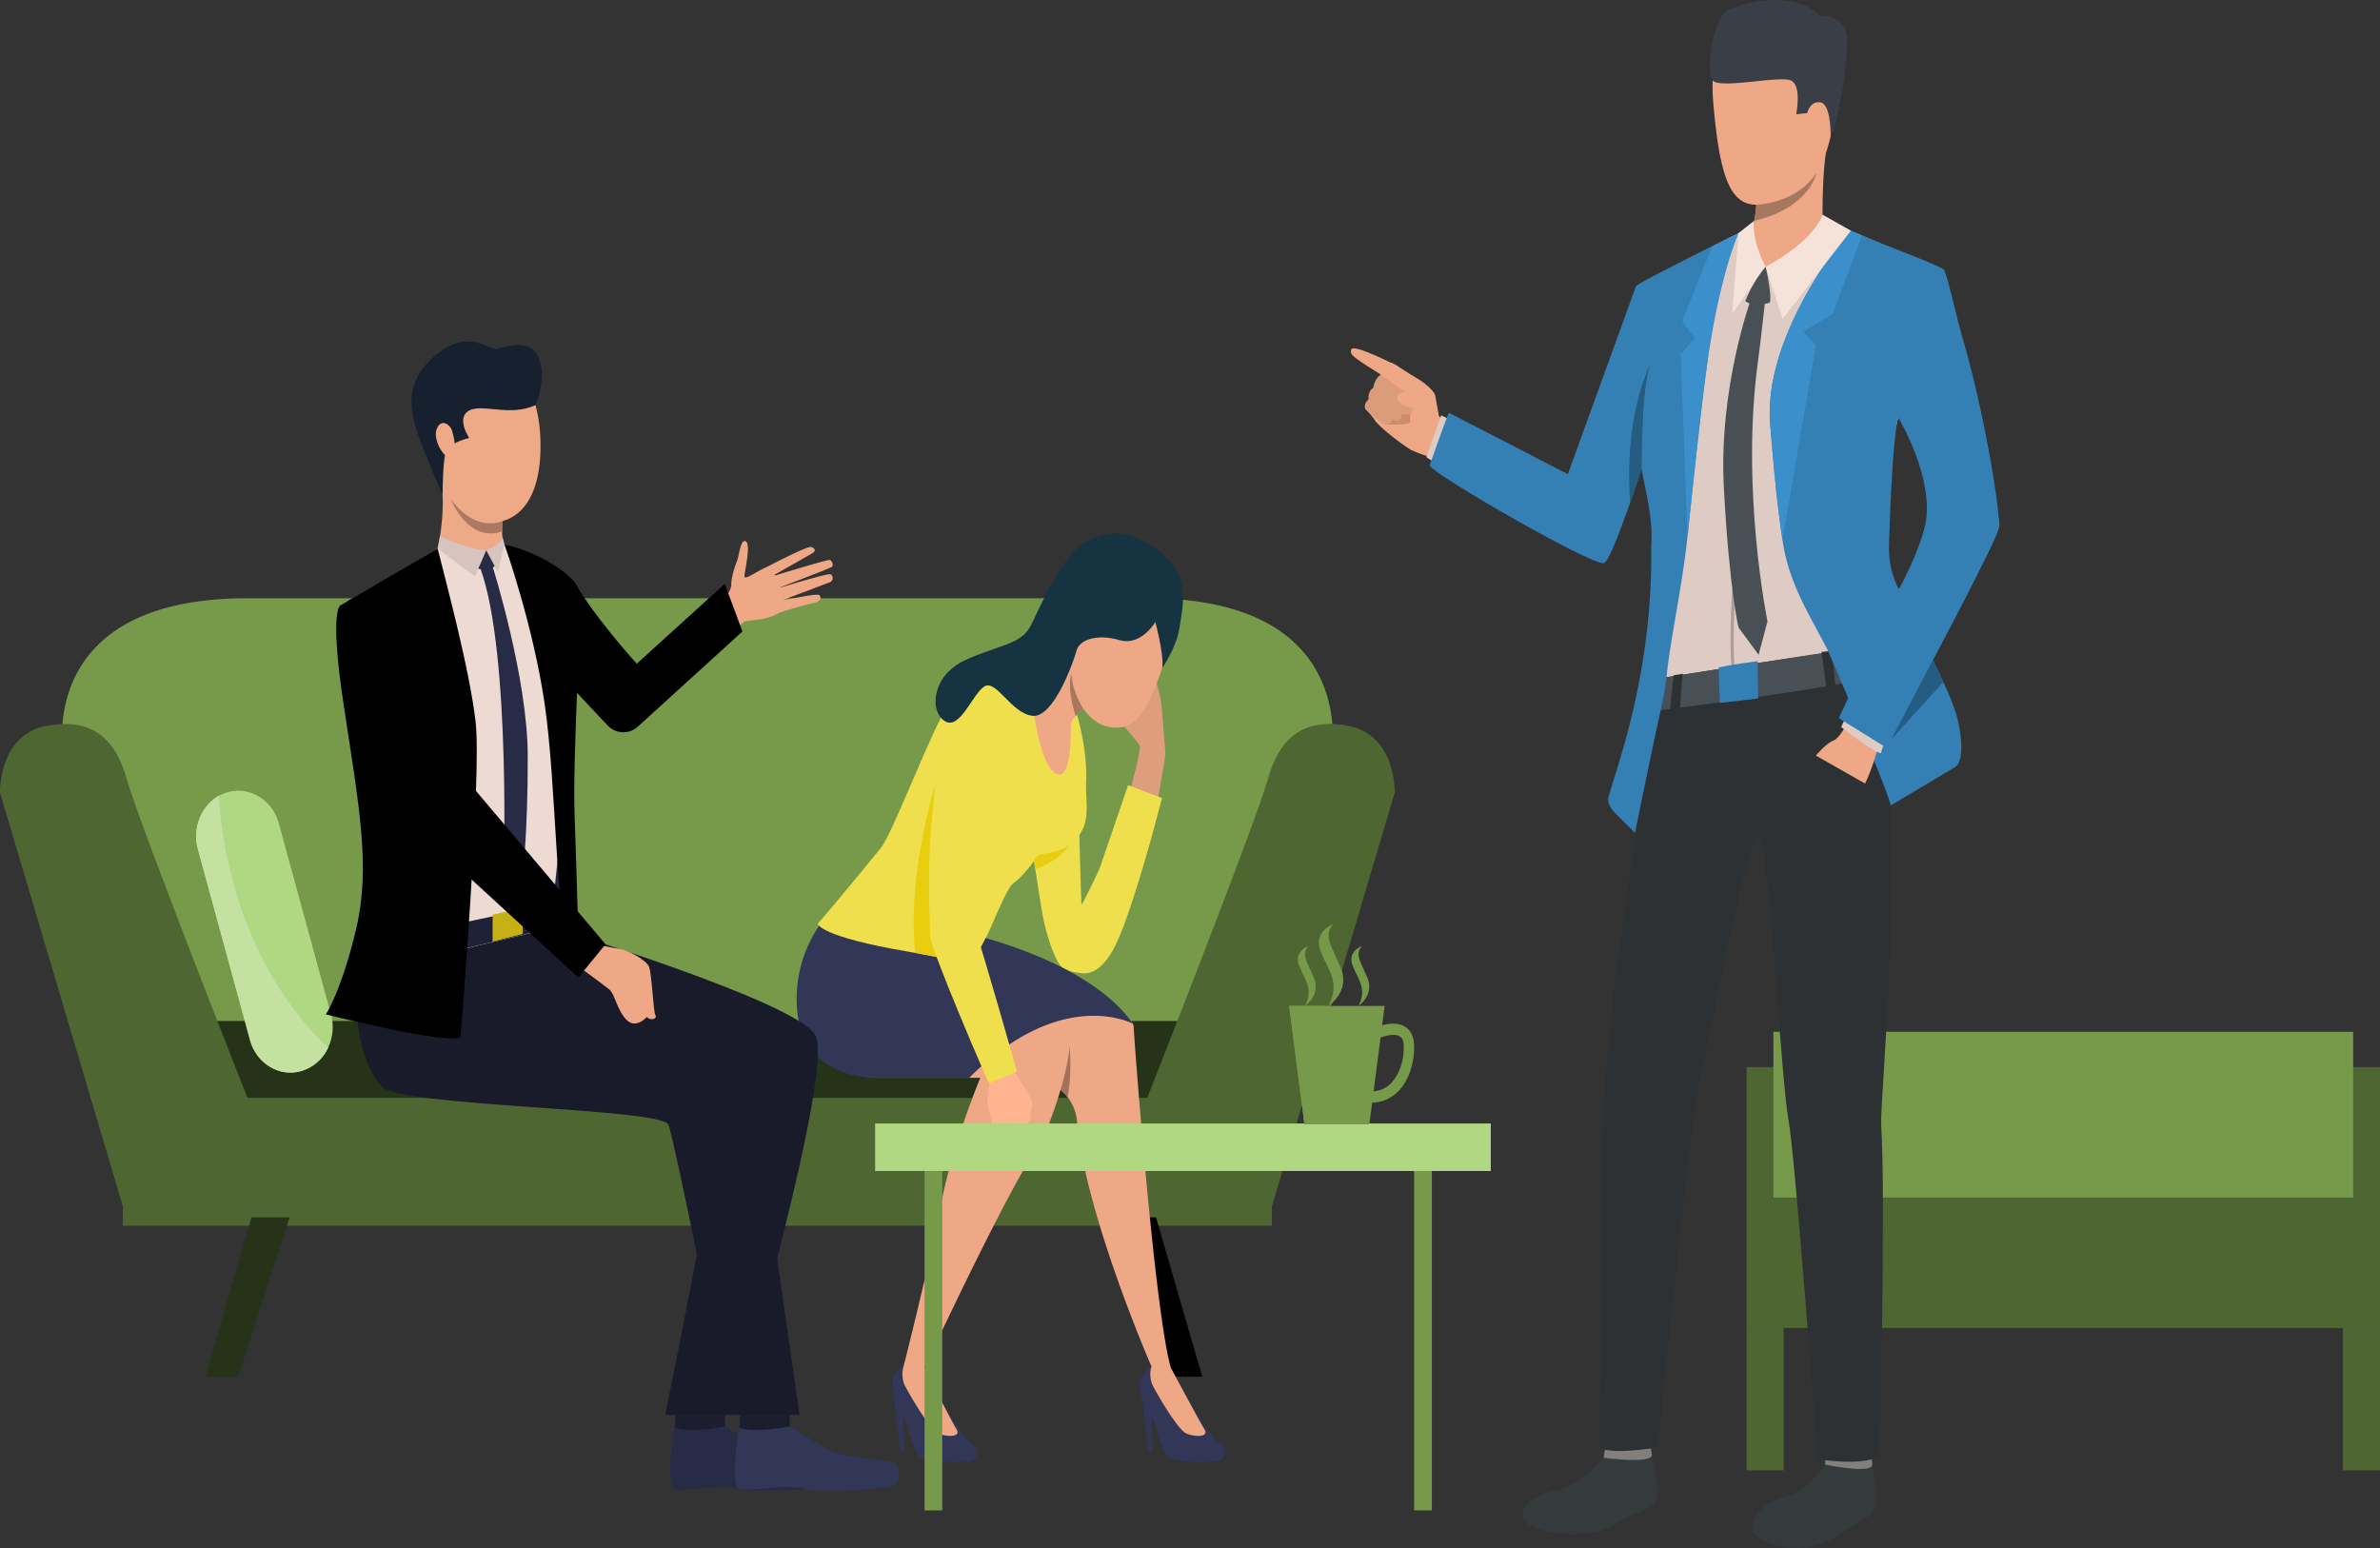 <svg id="Warstwa_1" data-name="Warstwa 1" xmlns="http://www.w3.org/2000/svg" xmlns:xlink="http://www.w3.org/1999/xlink" viewBox="0 0 1024 666"><rect x="0" y="0" width="1024" height="666" fill="#333333" stroke="none"/><defs><style>.cls-1{fill:url(#linear-gradient);}.cls-2{fill:#4e6631;}.cls-3{fill:#76994a;}.cls-4{fill:#eea886;}.cls-5{fill:#decbc4;}.cls-6{fill:#3a3f47;}.cls-7{fill:#a77860;}.cls-8{fill:#cf8c6c;}.cls-9{fill:#db9c7c;}.cls-10{fill:#353a3d;}.cls-11{fill:#81807e;}.cls-12{fill:#2d3133;}.cls-13{fill:#495055;}.cls-14{fill:#3480b5;}.cls-15{fill:#3b90cc;}.cls-16{fill:#f5e2d9;}.cls-17{fill:#ad9f99;}.cls-18{fill:#255c82;}.cls-19{fill:#273319;}.cls-20{fill:#454342;}.cls-21{fill:#de9d7d;}.cls-22{fill:#efdf4d;}.cls-23{fill:#323657;}.cls-24{fill:#163342;}.cls-25{fill:#ffb48f;}.cls-26{fill:#a1715b;}.cls-27{fill:#e8ce0f;}.cls-28{fill:#b0d782;}.cls-29{fill:#c4e1a1;}.cls-30{fill:#282b45;}.cls-31{fill:#1c1e30;}.cls-32{fill:#24263d;}.cls-33{fill:#191b2b;}.cls-34{fill:#eea987;}.cls-35{fill:#eddad3;}.cls-36{fill:#1f2136;}.cls-37{fill:#c6b014;}.cls-38{fill:#d6c5bf;}.cls-39{fill:#16202e;}.cls-40{fill:#ab7961;}</style><linearGradient id="linear-gradient" x1="308.25" y1="273" x2="308.25" y2="554.21" gradientUnits="userSpaceOnUse"><stop offset="0" stop-color="#fff"/><stop offset="1" stop-color="#dbdbdb"/></linearGradient></defs><title>sd</title><rect class="cls-1" x="305.53" y="391.83" width="5.44" height="164.52"/><rect class="cls-2" x="751.47" y="459.1" width="272.53" height="112.26"/><rect class="cls-3" x="763.01" y="443.91" width="249.45" height="71.32"/><rect class="cls-2" x="985.41" y="696.01" width="61.25" height="15.94" transform="translate(1720.01 -414.05) rotate(90)"/><rect class="cls-2" x="728.81" y="696.01" width="61.25" height="15.94" transform="translate(1463.42 -157.46) rotate(90)"/><path class="cls-4" d="M619.74,284.56s-1.93-10.84-2.28-12.48-3.79-5-8.22-7.58-10-6.65-10.8-6.36a4.14,4.14,0,0,0-3,2.05,9.52,9.52,0,0,0-1.49,4.33,5.54,5.54,0,0,0-2.67,4.51,5,5,0,0,0-1.93,5s-2.37,1.59-1.79,4a35.39,35.39,0,0,1,4,4.81c.86,1.57,7.88,7.83,15.46,12.71C607,295.52,615.64,297.52,619.74,284.56Z" transform="translate(0 -102)"/><path class="cls-4" d="M607,295.52s9.74,4.64,13.69,3.42,2.49-13.5,2.49-13.5l-5.48-5.92Z" transform="translate(0 -102)"/><path class="cls-5" d="M706.08,302.1c-8.06-4.8-.19-17.43-.15-17.87l0,0c-.28.66-2.29,8.64-4.94,18.49-4.46,16.65-10.72,38.66-13.38,39.72-3.88,1.54-63.56-36.83-73.91-43.77l6.37-18L677,309.53l28.54-81.13a47,47,0,0,1,10.69-8.2c5.71-2.93,12.6-7.25,18.84-10.94,3.18-1.87,6.18-3.59,8.78-4.88l.4-.19h0l7.15-3.53h0l1.87-.19c6-.61,24.63-2.5,30.88-2.89.51,0,.94-.06,1.28-.07H786c.79.05,4.63,1.5,9.69,3.57h0l.58.24.71.29,1.34.56,2.77,1.17,1,.42c10.1,4.33,21.68,9.68,24.43,11.82,1.81,1.4,7.47,12.92,14,27.17,8.45,29.23,19.16,74,19.5,85v.5c0,1.27-2.22,6.36-5.77,13.68-5.2-11.21-9.28-20.43-10.61-23.81-4.38-11.17-26.93-36.75-26.93-36.75a.28.28,0,0,1,0,.06,0,0,0,0,1,0,0v0l0,.1c0,.06,0,.14-.06.22l0,.14,0,.1c-1.22,4.94-8.76,35.81-9,51-.31,16.56-4.31,47.19-4.31,47.19h0l-4.71.71-10.42,1.59-1.25.19-3,.46-27.63,4.19-9.81,1.49-1.32.2-5.6.85L724,392.3l-4,.6h0l-2.95.45L713,394h0c-.12-.16-4-5.87-3.38-18.55C709.6,375.42,721.48,311.28,706.08,302.1Z" transform="translate(0 -102)"/><path class="cls-4" d="M764.74,112.79s-31.37-10.85-27.62,33.33,11.16,48.34,31.21,41.18,20.6-35.18,22.69-48.75S774.91,114.24,764.74,112.79Z" transform="translate(0 -102)"/><path class="cls-4" d="M748.27,209.63s12.84,17.58,36.45,5c0,0-2.13-35.64,1.91-52.51s-31.4,23.74-31.4,23.74c.4.28.54,1.94.42,4.27a51.05,51.05,0,0,1-.91,6.94C753.62,202.67,751.49,208.53,748.27,209.63Z" transform="translate(0 -102)"/><path class="cls-6" d="M787.63,160.72s.3-13.78-4.3-14.65-5.77,4.58-5.77,4.58l-4.75.51s2.46-11.87-2-14.41-30.53,3.75-33.95-.13.32-28.08,7.31-30.77,26.16-8.39,38.94,2.85c0,0,10.7-.3,11.52,9.09S791.07,154.13,787.63,160.72Z" transform="translate(0 -102)"/><path class="cls-7" d="M754.74,197c23.74-5.49,26.71-20.34,26.76-20.58-8.77,13.39-25.85,13.64-25.85,13.64A51.05,51.05,0,0,1,754.74,197Z" transform="translate(0 -102)"/><path class="cls-8" d="M607.43,276.27s-1.08,5.42-.67,7.1-10.26,1.29-10.26,1.29S601.29,275,607.43,276.27Z" transform="translate(0 -102)"/><path class="cls-9" d="M599.61,259s9.78,8.8,8.66,10.67a3.2,3.2,0,0,1-2.58,1.84l2.5,5.59s-.28,4.72-5,3c0,0,.16,4.43-4.17,2.21,0,0-1.1,3-3.28,2.32s-8.25-6.59-8.25-6.59-1.16-2.07,1.38-4.22c0,0-.6-3.31,2-5,0,0,.36-3.73,3.2-5.57,0,0,.73-4.19,4.42-5.06A12.78,12.78,0,0,1,599.61,259Z" transform="translate(0 -102)"/><path class="cls-4" d="M617.19,271.77s-8.53-2.07-13.64-1c-1.16.25-2.24.71-2.47,2s1.17,3.2,4.82,4.3a31.24,31.24,0,0,1,7.9,4.32S617.86,281.3,617.19,271.77Z" transform="translate(0 -102)"/><path class="cls-10" d="M690,729.16s-9.34,11.26-18.83,13.62-16.11,5.36-16.18,11.83,27.28,10.71,38.14,4.2c16.19-9.72,17.84-6.79,19.63-11.65s-2.15-17.85-2-19.4C710.86,725.85,690,729.16,690,729.16Z" transform="translate(0 -102)"/><path class="cls-11" d="M691,723.77a48.47,48.47,0,0,0-1,5.39c.18.11,21.36,2.84,20.72-1.4-.52-3.43-1.26-7.16-1.26-7.16Z" transform="translate(0 -102)"/><path class="cls-10" d="M785.28,732.09s-6.87,11-16.06,13.5-14.94,7.24-15.38,13.52,21.36,14.5,36.69,3.47c10.06-7.24,13.82-6.83,15.85-11.44s-1.07-17.51-.86-19C805.77,730.29,785.28,732.09,785.28,732.09Z" transform="translate(0 -102)"/><path class="cls-11" d="M785.56,726.67a52.82,52.82,0,0,0-.28,5.42c.17.13,20.36,4.23,20.24,0a36.82,36.82,0,0,0-1.28-7.45Z" transform="translate(0 -102)"/><path class="cls-12" d="M710.3,408S700.79,482.3,696.79,510c-4.69,32.33-5.52,50.15-6.82,66.88-1.65,21-.92,140-2.07,146.15s25.51,1.7,25.51,1.7,13.12-135.29,18-157.71c4.56-20.87,21.47-110.74,25.63-105s9.31,104.88,12.39,121.34S782,729.82,782,729.82s21.13,3.37,26.78-1.79c0,0,2.57-111.07.61-141.94-.75-11.76,12.76-141-4.56-193.07C795.66,365.51,710.3,408,710.3,408Z" transform="translate(0 -102)"/><path class="cls-13" d="M713,394s-2.08,2.69-2.68,14.06c0,0,85.48-10.77,94.52-15,0,0,.35-12.54-1.57-12.75C801.15,380,713,394,713,394Z" transform="translate(0 -102)"/><path class="cls-12" d="M783.72,382.49s1.87,12.7,2,16l4-.85S788.61,384.21,788,382Z" transform="translate(0 -102)"/><path class="cls-12" d="M720.11,392.49s-1.5,11.54-1.54,15.91l4.19-.59s.86-14.42,1.33-15.93Z" transform="translate(0 -102)"/><path class="cls-14" d="M761.63,284.72c.69,7.91,1.54,19.26,3,32,.13,1.09.25,2.19.38,3.3.35,2.93.73,5.92,1.14,8.95q.38,2.73.78,5.5c2.84,19.09,11.75,32.11,19.65,47.68,0,0,24,55.58,26.94,66.37l27.34-16.3c5.19-2.81,2.48-17.92.53-23.82a128.15,128.15,0,0,0-5.25-12.95c-1.41-3.08-2.93-6.22-4.51-9.4,8.56-16.14,17.22-32.79,22.72-44.1,3.55-7.32,5.77-12.41,5.77-13.68v-.5c-.25-11-6.88-49.72-15.33-79-4.1-14.19-7.06-29.65-8.65-30.88-2.75-2.13-23.61-9.77-34-14.17l-1-.42-2.77-1.17L797,201.6l-.71-.29-.58-.24a.34.34,0,0,1-.06.06A183.1,183.1,0,0,0,784.19,217C773.47,233.43,759.5,260.09,761.63,284.72Zm51.13,51.72s1.12-42.79,3.84-54.38l0-.1,0-.14.06-.22,0-.1v0a0,0,0,0,0,0,0s13.61,22.47,12.3,41.95c-.79,11.74-11.91,32-11.91,32S812.35,348.2,812.76,336.44Z" transform="translate(0 -102)"/><path class="cls-14" d="M615.13,302.18c.56,3.46,70.72,43.78,75,42.06,1-.38,2.63-3.59,4.61-8.32s4.29-11,6.57-17.48c1.7-4.85,3.38-9.82,4.91-14.39l.09-.27c1.82,10.35,5,21.26,4.12,32.84v0c.86,53.72-14.12,93.36-18.37,108.18-.72,2.47,1.14,5.29,2.9,7.05l3.5,3.49,5,5s6.49-32,11.07-52.87l.36-1.68a123.78,123.78,0,0,0,2.13-12.44v0c1.63-16.55,6.75-38.74,9-60.36h0c2.85-27.42,5.81-54.59,7.92-70.56.18-1.34.36-2.66.53-3.95q.11-.81.21-1.59a2.19,2.19,0,0,0,0-.27l.33-2.31c0-.13,0-.26,0-.4q.24-1.71.48-3.36v0c4.72-32.79,8.38-45.93,8.38-45.93l-.21-.18-8.56,4.26c-6.55,3.26-13.93,7-19.76,10-5.6,2.88-10.78,5.77-11.44,6.33L674.59,306l-51.22-26.42C620.33,287.22,615.13,302.18,615.13,302.18Z" transform="translate(0 -102)"/><path class="cls-15" d="M788.51,237l-12.64,7.69,5.4,5.95-14.38,83.8c-2.93-19.64-4.26-38.3-5.25-49.74-3.31-38.07,31.89-81,34.08-83.65,1.69.69,3.51,1.46,5.4,2.26Z" transform="translate(0 -102)"/><path class="cls-15" d="M748,202.32s-8.5,18.52-14,60.07c-2.11,16-5.07,43.14-7.92,70.56l-2.94-78.48,6-7-5.35-7.22L736.63,208l7.18-3.57Z" transform="translate(0 -102)"/><path class="cls-16" d="M796.35,201.24l-12.19-6.87s-2.89,10.77-24.53,22.41l7.37,22.4Z" transform="translate(0 -102)"/><path class="cls-16" d="M754.74,197s-1.6,7.15,4.89,19.74L745.25,237l2.73-34.7Z" transform="translate(0 -102)"/><path class="cls-13" d="M759.67,216.78s2.79,12,1.79,15.4c0,0-6.13,2.41-10.54-.6A53.66,53.66,0,0,1,759.67,216.78Z" transform="translate(0 -102)"/><path class="cls-17" d="M745.26,390.37c-1.56-8.49-.07-33.94,0-35l1.34.09c0,.27-1.54,26.34,0,34.65Z" transform="translate(0 -102)"/><path class="cls-14" d="M756.18,386.45s-12.58,1.63-16.74,2.75l.54,15.22,16.48-1.9Z" transform="translate(0 -102)"/><path class="cls-13" d="M753.42,230.5s-14,38.25-11.74,81.06C744.06,356,748,372,748,372l8.65,11.71,3.81-14.39s-11.6-56.59-4.11-111.66c1.36-10,3.37-28.89,3.37-28.89Z" transform="translate(0 -102)"/><path class="cls-18" d="M701.36,318.44c1.7-4.85,3.38-9.82,4.91-14.39l.09-.27h0s-.07-9.12.4-19.39c.44-9.73,1.36-20.49,3.28-25.52-.25.47-8.39,15.55-9.06,43.9C700.86,307.6,701,312.83,701.36,318.44Z" transform="translate(0 -102)"/><path class="cls-4" d="M794.67,413.12s-3,6.5-6,7.59-7.4,6.36-7.4,6.36l21.2,12.05s5.64-11.92,5.89-19.5S794.67,413.12,794.67,413.12Z" transform="translate(0 -102)"/><path class="cls-5" d="M793.57,411.74l-1.41,3.05s13.45,10.58,17.09,11.3L810.5,422Z" transform="translate(0 -102)"/><path class="cls-14" d="M817.15,355.43l-26,55.54,20.6,12.81L831.59,386S829.93,360.91,817.15,355.43Z" transform="translate(0 -102)"/><path class="cls-4" d="M594.13,263.17s11.64,8.09,12.24,9.45,3.38-3.2,2.79-4.33S600,258.84,599,258.23,593.58,259.37,594.13,263.17Z" transform="translate(0 -102)"/><path class="cls-4" d="M601.21,259.44s-18.76-9.65-19.76-7.16.81,3.44,15.84,12.87C611.9,274.32,601.21,259.44,601.21,259.44Z" transform="translate(0 -102)"/><path class="cls-18" d="M813.69,420.14l22.41-24.7c-1.41-3.08-2.93-6.22-4.51-9.4Z" transform="translate(0 -102)"/><path class="cls-3" d="M493.63,359.38H106.47c-95,0-78.86,71.4-78.86,71.4L80.51,595H519.58l52.91-164.21S588.59,359.38,493.63,359.38Z" transform="translate(0 -102)"/><rect class="cls-19" x="65.51" y="439.27" width="451.77" height="65.28"/><path class="cls-20" d="M138.23,509.36h0v0Z" transform="translate(0 -102)"/><rect class="cls-2" x="52.85" y="518.96" width="494.4" height="8.39"/><polygon class="cls-19" points="88.32 592.31 102.53 592.31 124.62 523.74 108.21 523.74 88.32 592.31"/><polygon points="480.98 523.74 503.07 592.31 517.27 592.31 497.39 523.74 480.98 523.74"/><path class="cls-2" d="M580,414.27c-20.78-3.89-30.06,7-34.56,23.16-5.17,18.55-51.85,136.93-51.85,136.93H106.47S59.79,456,54.61,437.43c-4.5-16.15-13.77-27.05-34.56-23.16S0,443,0,443L52.85,621h494.4l52.84-178S600.83,418.17,580,414.27Z" transform="translate(0 -102)"/><path class="cls-21" d="M486.35,441.71s4.65-17,4.06-18.78S478.87,409.66,479,408.27s14.65-11.08,16.14-13.84,4.19,5.33,4.71,12.32,1.58,18.13,1.56,19.63S498,447,498,447Z" transform="translate(0 -102)"/><path class="cls-22" d="M444.2,468l.68,4.41h0c.25,1.64.56,3.62.89,5.72,1,6.56,2.25,14.36,2.71,17,.86,4.95,3.74,16.39,7.35,21.8,1.5,2.24,5.42,3.29,7.41,3.49,2.3.22,8.36,2.75,15.44-9.34s18.35-54.62,18.95-56.92,2.32-8.8,2.32-8.8l-14.58-5.57s-10.47,30.7-11.95,34.94c-1.12,3.21-7.69,16.1-8,16.49s-1.15-35.19-1.15-35.19Z" transform="translate(0 -102)"/><path class="cls-23" d="M508.43,699.14s10.75,19.69,15.29,22.9c6.17,4.37,2.3,8.78-.62,8.78S505.22,732,501.92,728s-4.92-16.14-8-19.3-6.23-15.74,1.49-18.8C502.25,687.15,508.43,699.14,508.43,699.14Z" transform="translate(0 -102)"/><path class="cls-4" d="M503.77,690.48s12.32,23.06,14.44,26.46-4,3.4-7.79,1.79-13.33-18.16-14.7-21.17a11.93,11.93,0,0,1-.3-7.71Z" transform="translate(0 -102)"/><polygon class="cls-23" points="491.29 600.89 494.13 624.52 495.64 624.59 495.17 607.59 491.29 600.89"/><path class="cls-23" d="M401.77,699.14s10.75,19.69,15.29,22.9c6.17,4.37,2.31,8.78-.62,8.78S398.56,732,395.27,728s-4.93-16.14-8-19.3-6.33-16.07,1.49-18.8C395.63,687.46,401.77,699.14,401.77,699.14Z" transform="translate(0 -102)"/><path class="cls-4" d="M397.76,690.53s11.67,23,13.79,26.41-4,3.4-7.79,1.79-13.33-18.16-14.7-21.17a11.93,11.93,0,0,1-.3-7.71Z" transform="translate(0 -102)"/><polygon class="cls-23" points="384.63 600.89 387.47 624.52 388.98 624.59 388.51 607.59 384.63 600.89"/><path class="cls-4" d="M354,520l97.34,47.89a18.06,18.06,0,0,1,4.93,3h0a19.73,19.73,0,0,1,7.15,13.87c3.8,40.65,32,105.14,32,105.14,9,4.77,8.35.63,8.35.63-5.7-19.74-12.63-101.08-15.1-133.79-.53-6.93-.85-11.67-.92-13.19-.05-1-1.09-2.38-2.9-4-13.35-11.69-68.31-35.9-68.31-35.9C375.28,502.51,354,520,354,520Z" transform="translate(0 -102)"/><path class="cls-4" d="M346.89,536.42c3,28.41,29.38,29.28,29.38,29.28h45.51s-11.95,28.72-16.57,52.95c-4.9,25.71-16.44,71.2-16.44,71.2s.75,1.55,9,.68c0,0,35.72-76.88,49.4-96.21,2.94-4.16,11.37-26.74,12.83-40.2.49-4.54.18-8-1.38-9.46a115,115,0,0,0-10.05-7.41c-14.26-9.71-39-24.65-52.81-28C377.27,504.77,356,496.37,356,496.37S343.88,508,346.89,536.42Z" transform="translate(0 -102)"/><path class="cls-23" d="M417,565.7H376.27s-29.65.83-33.12-27.51a55.83,55.83,0,0,1,10.9-40.12s13.84,4,31.16,8.52a124.73,124.73,0,0,1,31.33-2.95s51.73,11.25,70.87,38.8C487.41,542.44,457,525.9,417,565.7Z" transform="translate(0 -102)"/><path class="cls-4" d="M461.08,379.4c-.15,3.19-.21,6.39-.24,9.48,0,.95,0,1.91.09,2.86A31.1,31.1,0,0,0,466.2,407h0c4.19,6,10.54,9.46,18,7.55,13.6-3.49,22.66-51.15,22.66-51.15-3.72-18.66-26.76-19.74-36-13.07C463.58,355.64,461.66,367.44,461.08,379.4Z" transform="translate(0 -102)"/><path class="cls-22" d="M351.84,499.45s.42,5.45,39,12l3,.53c3.55.63,6.57,1.22,9.16,1.74,18.28,3.62,14.59,3.53,22.19-10.24,1-1.89,8.06-19.7,10.71-21.38s7.59-7.3,9.64-10.78,9.82-1.24,17.07-8.09,4.25-16.72,4.69-24.7c.77-14-4.14-29.95-4.14-29.95-20.31-41.09-49.91-8.5-55.31-2.6s-23.74,54.54-28.75,60.7C361.29,488.58,351.84,499.45,351.84,499.45Z" transform="translate(0 -102)"/><path class="cls-4" d="M442.49,390.34s3,40,11.86,44.52c9.09,4.65,5.91-34.7,5.91-34.7S452.78,383.65,442.49,390.34Z" transform="translate(0 -102)"/><path class="cls-24" d="M496.24,366.36s4.69,16.5,3.85,23c0,0,6.12-8.9,7.34-17s4.81-21.18-6.45-31.18S496.24,366.36,496.24,366.36Z" transform="translate(0 -102)"/><path class="cls-4" d="M450.31,402.14c0,9.87,9.76,15.43,10.5,10.73a10.54,10.54,0,0,1,2.06-2.75h0c.34-.37.63-.69.79-.88a12.46,12.46,0,0,1,2.55-2.2,42.16,42.16,0,0,1,9-4.23l-9.84-29.07s-1.85,2.27-4.26,5.66C456.63,385.67,450.28,395.72,450.31,402.14Z" transform="translate(0 -102)"/><path class="cls-7" d="M462.87,410.12c.34-.37.63-.69.79-.88a12.46,12.46,0,0,1,2.55-2.2s-4.83-7.14-5.28-15.3C460.93,391.74,458.79,398,462.87,410.12Z" transform="translate(0 -102)"/><path class="cls-25" d="M428.17,587.57a8.65,8.65,0,0,1-1.33-2.36s-.26-1.67-.51-2.84c-.08-.37-.15-.69-.22-.9a16.3,16.3,0,0,1-1.34-4.85c-.18-2.24,1.38-12.12,1.38-12.12l5.19-.6,4.77-1.32s7.47,11.18,7.86,13.24c0,.21.06.41.08.6.17,1.79-.4,3.19-.41,4.14,0,.35-.28,3.8-1.07,4.39a2.93,2.93,0,0,1-3,.55s-2.21,1.5-3.95,1.27a4.38,4.38,0,0,1-4.09.5S429.34,588.51,428.17,587.57Z" transform="translate(0 -102)"/><path class="cls-22" d="M426.86,421.28s5.09-20.65-8.19-20.34-14.2,18.21-14.58,21.75-4.93,45.36-4.41,53.27-.94,18.7.62,29.18c1.17,7.86,24.82,62.58,25.2,62.79S437.57,563,437.57,563s-15.16-53.4-17.17-58.35c-3.12-7.69-1.91-13.31-2-17.09S426.27,424.49,426.86,421.28Z" transform="translate(0 -102)"/><path class="cls-24" d="M498.09,368.09s-6.41,12.2-16.38,9.32-17.32-.07-18.52,4.48-9.76,28.88-18.81,28.09-15.64-15.62-20.73-12.72-10.64,19.32-17.28,14.9-5.33-19.55,8.84-26.11,24.25-6.55,28.38-15.08,14.42-31.79,24.25-36.39c7.29-3.42,15.94-6,29.61,3.59s9.41,25.27,9.41,25.27Z" transform="translate(0 -102)"/><path class="cls-26" d="M456.31,570.84h0a20.29,20.29,0,0,1,3,3.06s2-8.11.86-21.89C460.16,552,460.11,557.94,456.31,570.84Z" transform="translate(0 -102)"/><path class="cls-27" d="M393.84,512c3.55.63,6.57,1.22,9.16,1.74h0s-2.83-7-2.8-9.34-1.35-27.36.45-46.65,1.66-17.93,1.66-17.93S390,479.55,393.84,512Z" transform="translate(0 -102)"/><path class="cls-27" d="M444.88,472.4h0c.25,1.64.24,1.58.57,3.69,11.36-4.47,14.47-10.34,14.61-10.64-3.88,3.06-9.26,3.42-12,4.13A4.11,4.11,0,0,0,444.88,472.4Z" transform="translate(0 -102)"/><rect class="cls-3" x="608.43" y="503.81" width="7.63" height="146.02"/><rect class="cls-28" x="376.51" y="585.37" width="264.9" height="20.45" transform="translate(1017.93 1089.18) rotate(180)"/><rect class="cls-3" x="397.79" y="605.81" width="7.62" height="146.02" transform="translate(803.2 1255.65) rotate(180)"/><path class="cls-3" d="M604.93,544c-3.08-2.21-7.33-1.68-10.27-.89l1.07-8.33H554.66l6.58,50.94h27.92l.62-4.76.59-4.57a15.94,15.94,0,0,0,11.07-4.72c4.44-4.39,7-11.46,7-19.41C608.43,547.46,606.53,545.1,604.93,544Zm-6.51,24.1a11.58,11.58,0,0,1-7.42,3.42l3-23.15c2.19-.8,6.35-1.86,8.47-.34.37.27,1.5,1.08,1.5,4.23C604,558.8,601.93,564.58,598.42,568.05Z" transform="translate(0 -102)"/><path class="cls-3" d="M589.16,585.67H561.24l-6.58-50.94h15.12s-5.43,46,19.38,50.94Z" transform="translate(0 -102)"/><path class="cls-3" d="M573.56,499.65s-8.64,3.11-5.44,11.4,8.7,13.51,3.52,23.68c0,0,9.6-6.24,5.12-16.6S569.56,504.83,573.56,499.65Z" transform="translate(0 -102)"/><path class="cls-3" d="M585.94,509s-6.33,2.28-4,8.36,6.39,9.91,2.58,17.37c0,0,7-4.58,3.76-12.18S583,512.8,585.94,509Z" transform="translate(0 -102)"/><path class="cls-3" d="M562.91,509s-6.34,2.28-4,8.36,6.39,9.91,2.58,17.37c0,0,7-4.58,3.76-12.18S560,512.8,562.91,509Z" transform="translate(0 -102)"/><path class="cls-28" d="M141.21,552.65a18.52,18.52,0,0,1-11.1,10c-9.61,3.07-19.71-2.86-22.55-13.24L85.14,467.33c-2.5-9.17,1.49-18.74,9.1-23h0A17.36,17.36,0,0,1,97.42,443a17.16,17.16,0,0,1,5.15-.8c7.84,0,15.07,5.53,17.4,14.05l22.42,82.08A20.93,20.93,0,0,1,141.21,552.65Z" transform="translate(0 -102)"/><path class="cls-29" d="M141.21,552.65a18.52,18.52,0,0,1-11.1,10c-9.61,3.07-19.71-2.86-22.55-13.24L85.14,467.33c-2.5-9.17,1.49-18.74,9.1-23h0S95.48,509.9,141.21,552.65Z" transform="translate(0 -102)"/><path class="cls-4" d="M309,362.7s5.55-5.34,5.62-9.12,1.89-8.79,2.53-10.34c.86-2.07,1.43-9.58,3.73-8.33s-.42,12.44-.58,14.93,7.72-3.9,10-3.75,10.86,15.89,5,19.54-14.26,3.07-15.17,3.95a39.62,39.62,0,0,1-4.17,2.85Z" transform="translate(0 -102)"/><path class="cls-4" d="M328.7,346.57s18.6-9.8,20.32-9.25,2.14,1.74.44,2.74-17.72,10.07-17.72,10.07,23.75-7.32,25.24-7.23c.88.06,1.8,2.32.93,3s-24,9.44-24,9.44,22.18-6.79,23.41-6.28a1.93,1.93,0,0,1-.13,3.39c-1.62.63-21.88,8.28-21.88,8.28s16.43-3.77,17.26-2.64c.51.7,1.39,2.61-2.88,3.43s-14.15,4-14.15,4Z" transform="translate(0 -102)"/><path class="cls-30" d="M312,715.71s11.89,7.63,17.28,10.47,26.33,3.71,28.4,5.84,1.29,8.89-2.19,9.57-28.94,3.1-37.43.93-24.39,1.4-27.9.1-1.2-21.78.17-26.37S312,715.71,312,715.71Z" transform="translate(0 -102)"/><path class="cls-31" d="M311.82,707.05l.18,8.66s-15.92,3.17-21.67.54l.4-9.52Z" transform="translate(0 -102)"/><path class="cls-23" d="M339.85,715.71s11.89,7.63,17.27,10.47,26.33,3.71,28.4,5.84,1.29,8.89-2.18,9.57-28.95,3.1-37.44.93-24.39,1.4-27.9.1-1.2-21.78.17-26.37S339.85,715.71,339.85,715.71Z" transform="translate(0 -102)"/><path class="cls-31" d="M339.66,707.05l.19,8.66s-15.93,3.17-21.68.54l.4-9.52Z" transform="translate(0 -102)"/><polygon class="cls-32" points="246.1 403.32 228.01 399.91 240.07 367.12 246.1 403.32"/><path class="cls-33" d="M191.9,512s90.91,20.84,105.1,27.35,22.69,9.19,23.76,12.45S344,710.75,344,710.75H313.84S290.43,593.19,287.6,585.92s-115.27-7.66-123.43-16.47-15.25-32.93-6.38-54.57S191.9,512,191.9,512Z" transform="translate(0 -102)"/><path class="cls-33" d="M237.94,501.1s104.26,31.66,112.79,46.14C359.42,562,316,710.75,316,710.75H286.18s28.73-139.39,25.18-145.51S150.69,565.05,180,514.88,237.94,501.1,237.94,501.1Z" transform="translate(0 -102)"/><path d="M227.1,344.67c3.93-2.2,17,2.62,20.88,9.12,9,15.1,26,33.77,26,33.77l37.86-34.37,7.59,20.49-44.94,40.89a9.23,9.23,0,0,1-13.07-.49c-11.81-12.38-36.11-38.4-38-44.9C220.92,360.56,219.61,348.88,227.1,344.67Z" transform="translate(0 -102)"/><path class="cls-34" d="M214.29,257.17s18.09,3.25,18.27,36.37S213.41,329.92,203.48,325s-20.58-19.15-16.67-47.68S214.29,257.17,214.29,257.17Z" transform="translate(0 -102)"/><path class="cls-35" d="M216.66,336.24s24.93,9.78,28.66,15.91,1.31,61.25-.82,81-8,62.23-6.56,68l-58,13.78s-18.62-73.14-19.15-84.82S146.61,364,153.18,359.6,188.29,338,188.29,338Z" transform="translate(0 -102)"/><polygon class="cls-36" points="179.95 412.88 177.11 401.59 238.07 388.77 237.94 399.1 179.95 412.88"/><polygon class="cls-37" points="211.94 393.56 224.92 390.6 224.92 401.81 211.94 405.11 211.94 393.56"/><path d="M146.79,362.28s-5.48-.25,1.14,43.4,11.63,69.41,5.25,96.23-13,36.52-13,36.52,53.7,13.5,58,9.67c0,0,9.08-112,6.48-135.27S191,349.13,188.29,338Z" transform="translate(0 -102)"/><path d="M217.06,336.32S229.15,370,234.28,404.4c5.23,35.06,5,98.52,10.64,100.07s3.92.51,3.92.51-1.07-38.34-1.58-51.05c-1.16-28.37,3.74-92.31,1.47-98.77S230.19,338.88,217.06,336.32Z" transform="translate(0 -102)"/><path class="cls-34" d="M216.07,330.67a20.91,20.91,0,0,0,.59,5.58s-3.18,13.39-28.38,1.72c0,0,5-20,0-36.82l28.38,19s-.32,2.73-.49,6C216.09,327.64,216,329.19,216.07,330.67Z" transform="translate(0 -102)"/><path class="cls-38" d="M189.32,332.63s9.9,5.17,19.88,6.17L204.34,350l-16.05-12Z" transform="translate(0 -102)"/><path class="cls-38" d="M209.2,338.8s7-2.49,6.92-6.17l.94,3.69-2.84,11.79Z" transform="translate(0 -102)"/><path class="cls-39" d="M230.39,276.33s5.06-11.72,1.4-20.33-13.24-5-17.62-4-12.65-9.45-27.31,3.32-10.28,26.16-3.78,42.12,7.34,17.31,7.34,17.31,0-16.32,1.77-19.19c2.08-3.38,9.69-5.14,9.69-5.14s-5.79-8.55-.12-11.75S219.18,281.39,230.39,276.33Z" transform="translate(0 -102)"/><path class="cls-34" d="M194.43,287.1c-.77-2.44-4.59-5.22-6.5-.64s3.07,12.64,5.79,12.64S196.21,292.72,194.43,287.1Z" transform="translate(0 -102)"/><path class="cls-30" d="M209.2,338.8l3.64,6.75s-1.68,2.09-7.09,1.18Z" transform="translate(0 -102)"/><path class="cls-30" d="M212.06,346.14s14.89,47.29,15,80.86-2.34,53.61-2.34,53.61l-3.28,6.61-4.79-6S220,383.7,206.8,346.87C206.8,346.87,211.51,344.45,212.06,346.14Z" transform="translate(0 -102)"/><path class="cls-4" d="M255,508s6.66,1.48,11.4,2.19c3.67.55,11.55,4.77,12.8,7.62s1.89,19.63,2.8,21-1.89,2.62-3.7.75c0,0-4.72,5.42-8.8,1.15s-5-11-7.23-12.9-16.2-12.07-16.2-12.07S251.64,505,255,508Z" transform="translate(0 -102)"/><path d="M151.4,359.6c10.88-4.79,22.17,11.49,28.2,27.76s17.56,45.89,17.56,45.89l63.35,75-11.67,14.29-64-58.69s-35.8-69.23-38.28-77.85S143.57,363.05,151.4,359.6Z" transform="translate(0 -102)"/><path class="cls-40" d="M216.17,326.2c-.08,1.44-.13,3-.1,4.47h0C201.2,335.57,194.11,317,194.11,317,205.08,331.6,216.17,326.2,216.17,326.2Z" transform="translate(0 -102)"/></svg>